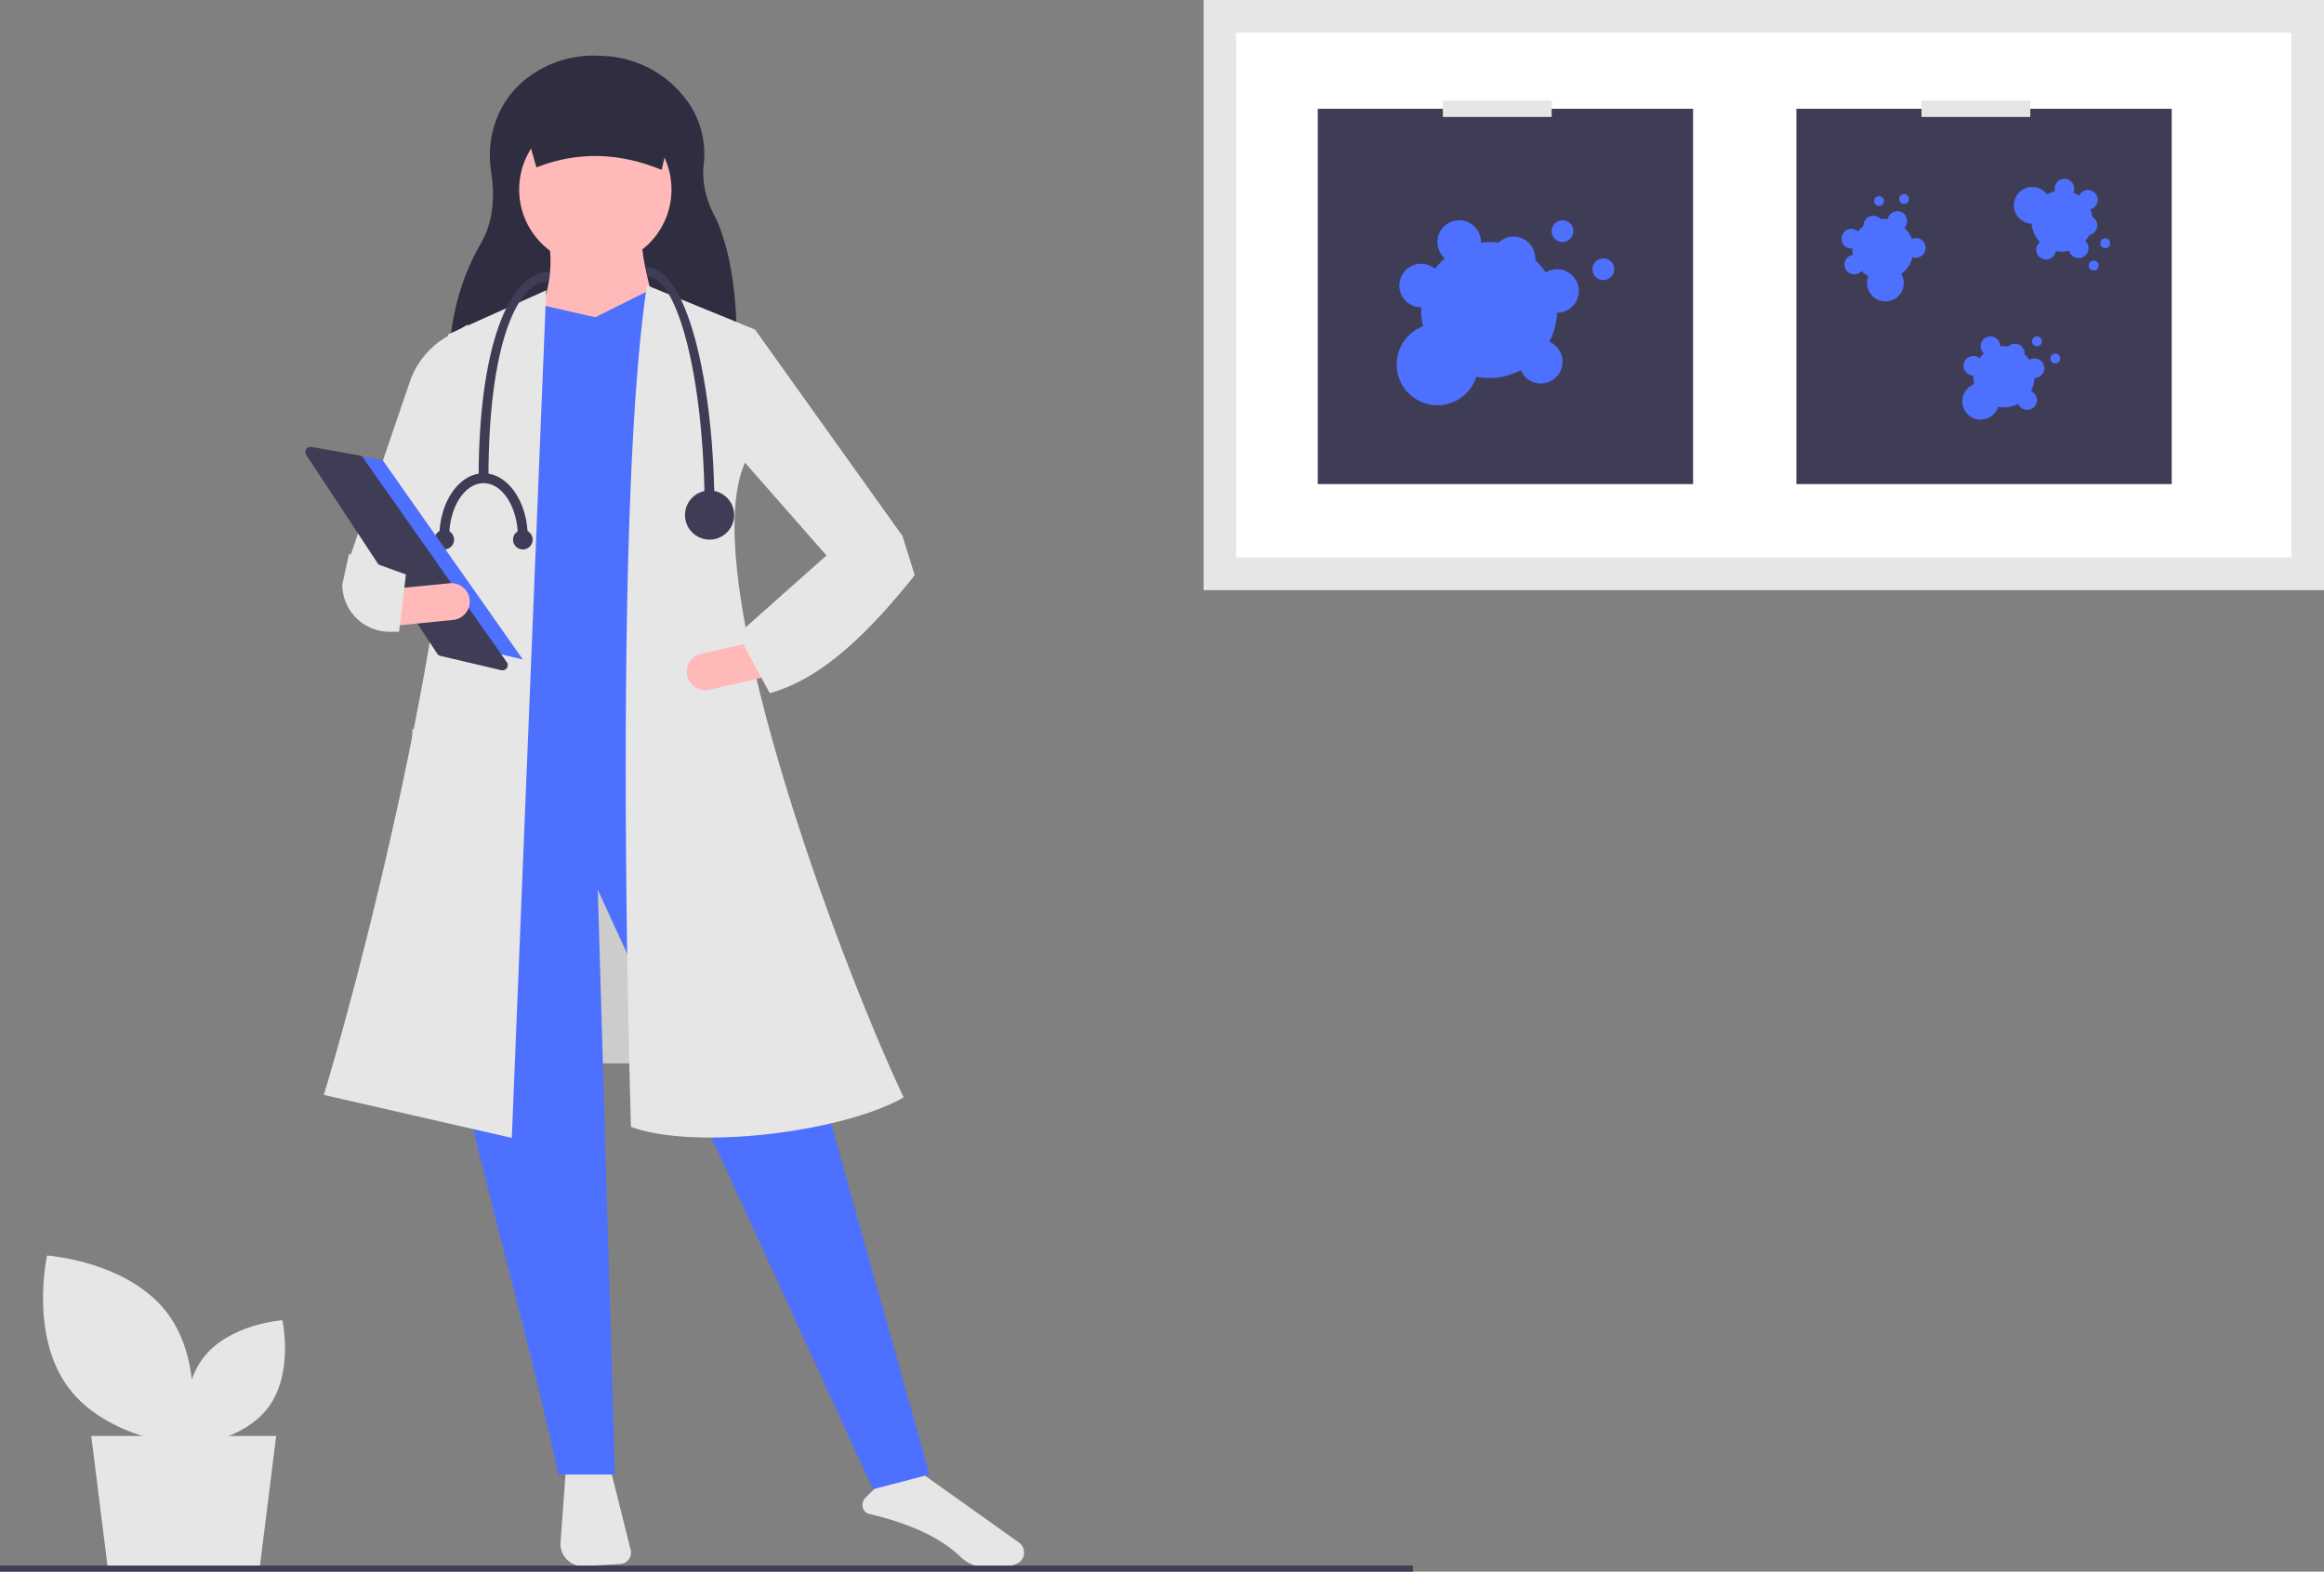 <svg xmlns="http://www.w3.org/2000/svg" width="854.557" height="577.897" data-name="Layer 1"><rect width="100%" height="100%" fill="#808080" stroke="none"/><path fill="#ccc" d="M151.557 268h110v123h-110z"/><path fill="#e6e6e6" d="M95.557 576h-56l-6-48h68l-6 48zm112.45-34.768-1.89 25.835a8.224 8.224 0 0 0 8.7 8.81l13.27-.804a4.195 4.195 0 0 0 3.815-5.205l-7.365-29.462zm110.996 15.278c15.617 3.653 26.774 8.846 34.103 15.874a15.035 15.035 0 0 0 9.623 4.125c4.597.242 8.355-.273 11.18-1.535a4.43 4.43 0 0 0 2.625-3.65 4.508 4.508 0 0 0-1.889-4.168l-37.04-26.354-15.732 6.294-3.67 3.67a3.634 3.634 0 0 0 .8 5.743z"/><path fill="#2f2e41" d="m270.94 134.695-105.873-.98c.266-15.421 3.854-30.564 11.697-44.115 5.15-8.899 5.04-18.584 3.798-26.744-1.916-12.592 2.539-25.475 12.437-33.491a39.916 39.916 0 0 1 26.843-8.881l2.055.085a40.008 40.008 0 0 1 32.87 19.77 33.327 33.327 0 0 1 3.962 20.3c-.67 6.602.935 13.27 4.69 20.003 6.48 14.782 7.884 33.698 7.521 54.053z"/><path fill="#4d70ff" d="m341.775 542.176-20.779 5.42-101.184-220.435 6.324 215.015h-20.778c-22.204-101.158-62.29-217.906-44.268-254.766l107.507-6.324z"/><circle cx="218.909" cy="69.685" r="28.006" fill="#ffb9b9"/><path fill="#ffb9b9" d="m243.302 121.18-46.075-2.71c4.515-10.364 6.319-20.344 4.517-29.813h34.33c-.078 7.27 3.54 19.847 7.228 32.523z"/><path fill="#4d70ff" d="m272.211 289.217-101.183 7.228 10.389-179.33 17.617-4.969 19.875 4.517 19.875-9.938 12.648 4.518 20.779 177.974z"/><path fill="#e6e6e6" d="m188.193 418.407-69.112-15.81c20.55-68.148 57.573-224.051 45.623-279.61l36.137-16.261z"/><path fill="#e6e6e6" d="m154.766 221.46-26.2-16.261 22.344-65.44a30.871 30.871 0 0 1 13.494-16.028l7.527-4.358-4.517 65.95zM332.289 403.5c-21.813 12.62-76.34 19.656-100.28 10.842-1.762-61.573-5.217-235.74 5.872-309.423l39.75 16.261-3.613 48.785c-19.004 41.733 36.18 187.089 58.27 233.536z"/><path fill="#e6e6e6" d="m329.127 213.33-24.393-8.131-32.523-37.041 5.421-46.978 54.205 75.888-2.71 16.262z"/><path fill="#ffb9b9" d="M252.681 248.494a6.785 6.785 0 0 0 8.105 5.112l20.706-4.689L278.5 235.7l-20.707 4.689a6.777 6.777 0 0 0-5.112 8.105z"/><path fill="#2f2e41" d="M243.302 62.458c-15.556-6.397-30.92-6.86-46.075-.904l-6.324-22.585h57.82z"/><path fill="#e6e6e6" d="m271.308 233.205 11.744 21.682c19.754-5.51 36.874-22.879 53.302-43.364l-4.517-14.455-28.006 7.227z"/><path fill="#3f3d56" d="M262.725 188.485h-3.614c0-51.11-10.523-86.728-20.778-86.728l-.904-3.614c9.197 0 15.06 14.824 18.36 27.26 4.473 16.86 6.936 39.263 6.936 63.082zm-83.115-12.648h-3.614c0-46.809 10.597-75.887 26.2-75.887l-.904 3.613c-10.792 0-21.682 22.348-21.682 72.274z"/><circle cx="260.918" cy="189.389" r="9.034" fill="#3f3d56"/><path fill="#3f3d56" d="M165.155 197.52h-3.613c0-12.952 7.294-23.49 16.261-23.49v3.614c-6.974 0-12.648 8.916-12.648 19.876zm28.91 0h-3.614c0-10.96-5.674-19.876-12.648-19.876v-3.613c8.967 0 16.262 10.537 16.262 23.489z"/><circle cx="192.258" cy="198.423" r="3.614" fill="#3f3d56"/><circle cx="163.348" cy="198.423" r="3.614" fill="#3f3d56"/><path fill="#4d70ff" d="m118.177 165.193 22.547 4.026 51.534 73.276-27.378-6.442-46.703-70.86z"/><path fill="#3f3d56" d="M114.178 164.296a1.918 1.918 0 0 0-1.574 2.97l48.172 73.089a1.911 1.911 0 0 0 1.16.81l22.413 5.273a1.914 1.914 0 0 0 2.004-2.964l-52.89-75.202a1.903 1.903 0 0 0-1.228-.783l-17.696-3.16a2.076 2.076 0 0 0-.361-.033z"/><path fill="#ffb9b9" d="m144.227 216.553 1.34 13.485 21.126-2.097a6.776 6.776 0 0 0-1.339-13.485z"/><path fill="#e6e6e6" d="M125.857 214.99a17.427 17.427 0 0 0 17.406 17.312h3.474l2.529-21.076-20.94-7.538zM442.557 0h412v217h-412z"/><path fill="#fff" d="M454.557 205h388V12h-388z"/><path fill="#3f3d56" d="M484.557 40h138v138h-138z"/><circle cx="589.557" cy="99" r="4" fill="#4d70ff"/><circle cx="574.557" cy="85" r="4" fill="#4d70ff"/><path fill="#4d70ff" d="M572.557 99a7.95 7.95 0 0 0-4.168 1.181 25.124 25.124 0 0 0-3.865-4.536c.017-.213.033-.427.033-.645a7.994 7.994 0 0 0-13.547-5.757 24.507 24.507 0 0 0-6.463-.056c.002-.063.01-.124.01-.187a8 8 0 1 0-13.26 6.018 25.14 25.14 0 0 0-3.624 3.834A8 8 0 1 0 522.557 113l.025-.001a25.32 25.32 0 0 0-.025 1.001 25.045 25.045 0 0 0 .723 5.973 14.994 14.994 0 1 0 19.57 18.578 24.971 24.971 0 0 0 16.342-2.424 8 8 0 1 0 10.492-10.492 24.857 24.857 0 0 0 2.847-10.636l.026.001a8 8 0 0 0 0-16z"/><path fill="#e6e6e6" d="M530.557 37h40v6h-40z"/><path fill="#3f3d56" d="M660.557 40h138v138h-138z"/><circle cx="755.757" cy="131.8" r="1.8" fill="#4d70ff"/><circle cx="749.007" cy="125.5" r="1.8" fill="#4d70ff"/><path fill="#4d70ff" d="M748.107 131.8a3.577 3.577 0 0 0-1.876.531 11.306 11.306 0 0 0-1.739-2.04 3.62 3.62 0 0 0 .015-.291 3.597 3.597 0 0 0-6.096-2.59 11.028 11.028 0 0 0-2.909-.026c.001-.028.005-.056.005-.084a3.6 3.6 0 1 0-5.967 2.708 11.313 11.313 0 0 0-1.631 1.725 3.6 3.6 0 1 0-2.302 6.367h.011c-.006.15-.011.299-.011.45a11.27 11.27 0 0 0 .325 2.688 6.747 6.747 0 1 0 8.806 8.36 11.237 11.237 0 0 0 7.354-1.09 3.6 3.6 0 1 0 4.722-4.722 11.186 11.186 0 0 0 1.281-4.787l.012.001a3.6 3.6 0 0 0 0-7.2z"/><circle cx="769.878" cy="97.642" r="1.8" fill="#4d70ff"/><circle cx="774.113" cy="89.437" r="1.8" fill="#4d70ff"/><path fill="#4d70ff" d="M767.805 90.278a3.578 3.578 0 0 0-1.02-1.661 11.306 11.306 0 0 0 1.493-2.227c.095-.02.19-.038.283-.065a3.597 3.597 0 0 0 .842-6.57 11.028 11.028 0 0 0-.764-2.806c.027-.007.054-.011.082-.019a3.6 3.6 0 1 0-4.224-5.01 11.313 11.313 0 0 0-2.103-1.101 3.6 3.6 0 1 0-6.753-.49l.004.01c-.146.035-.291.07-.437.111a11.27 11.27 0 0 0-2.499 1.042 6.747 6.747 0 1 0-5.66 10.743 11.237 11.237 0 0 0 3.044 6.783 3.6 3.6 0 1 0 5.824 3.265 11.186 11.186 0 0 0 4.955-.064l.002.01a3.6 3.6 0 1 0 6.93-1.95z"/><circle cx="700.162" cy="73.181" r="1.8" fill="#4d70ff"/><circle cx="690.958" cy="73.919" r="1.8" fill="#4d70ff"/><path fill="#4d70ff" d="M695.004 78.831a3.578 3.578 0 0 0-.872 1.744 11.306 11.306 0 0 0-2.68-.092 3.619 3.619 0 0 0-.205-.207 3.597 3.597 0 0 0-6.023 2.756 11.028 11.028 0 0 0-1.98 2.13l-.059-.06a3.6 3.6 0 1 0-2.023 6.233 11.314 11.314 0 0 0 .175 2.368 3.6 3.6 0 1 0 3.15 5.993l.007-.01c.106.106.213.211.325.313a11.27 11.27 0 0 0 2.204 1.572 6.747 6.747 0 1 0 12.112-.867 11.237 11.237 0 0 0 4.152-6.167 3.6 3.6 0 1 0-.303-6.67 11.186 11.186 0 0 0-2.67-4.173l.007-.008a3.6 3.6 0 1 0-5.317-4.855z"/><path fill="#e6e6e6" d="M706.557 37h40v6h-40zM25.176 510.243c14.42 19.311 44.352 21.344 44.352 21.344s6.554-29.277-7.866-48.588-44.352-21.344-44.352-21.344-6.553 29.277 7.866 48.588z"/><path fill="#e6e6e6" d="M98.633 517.503c-9.515 12.742-29.266 14.084-29.266 14.084s-4.325-19.32 5.19-32.062 29.267-14.084 29.267-14.084 4.324 19.319-5.19 32.062z"/><path fill="#3f3d56" d="M0 575.657h519.557v2.241H0z"/></svg>